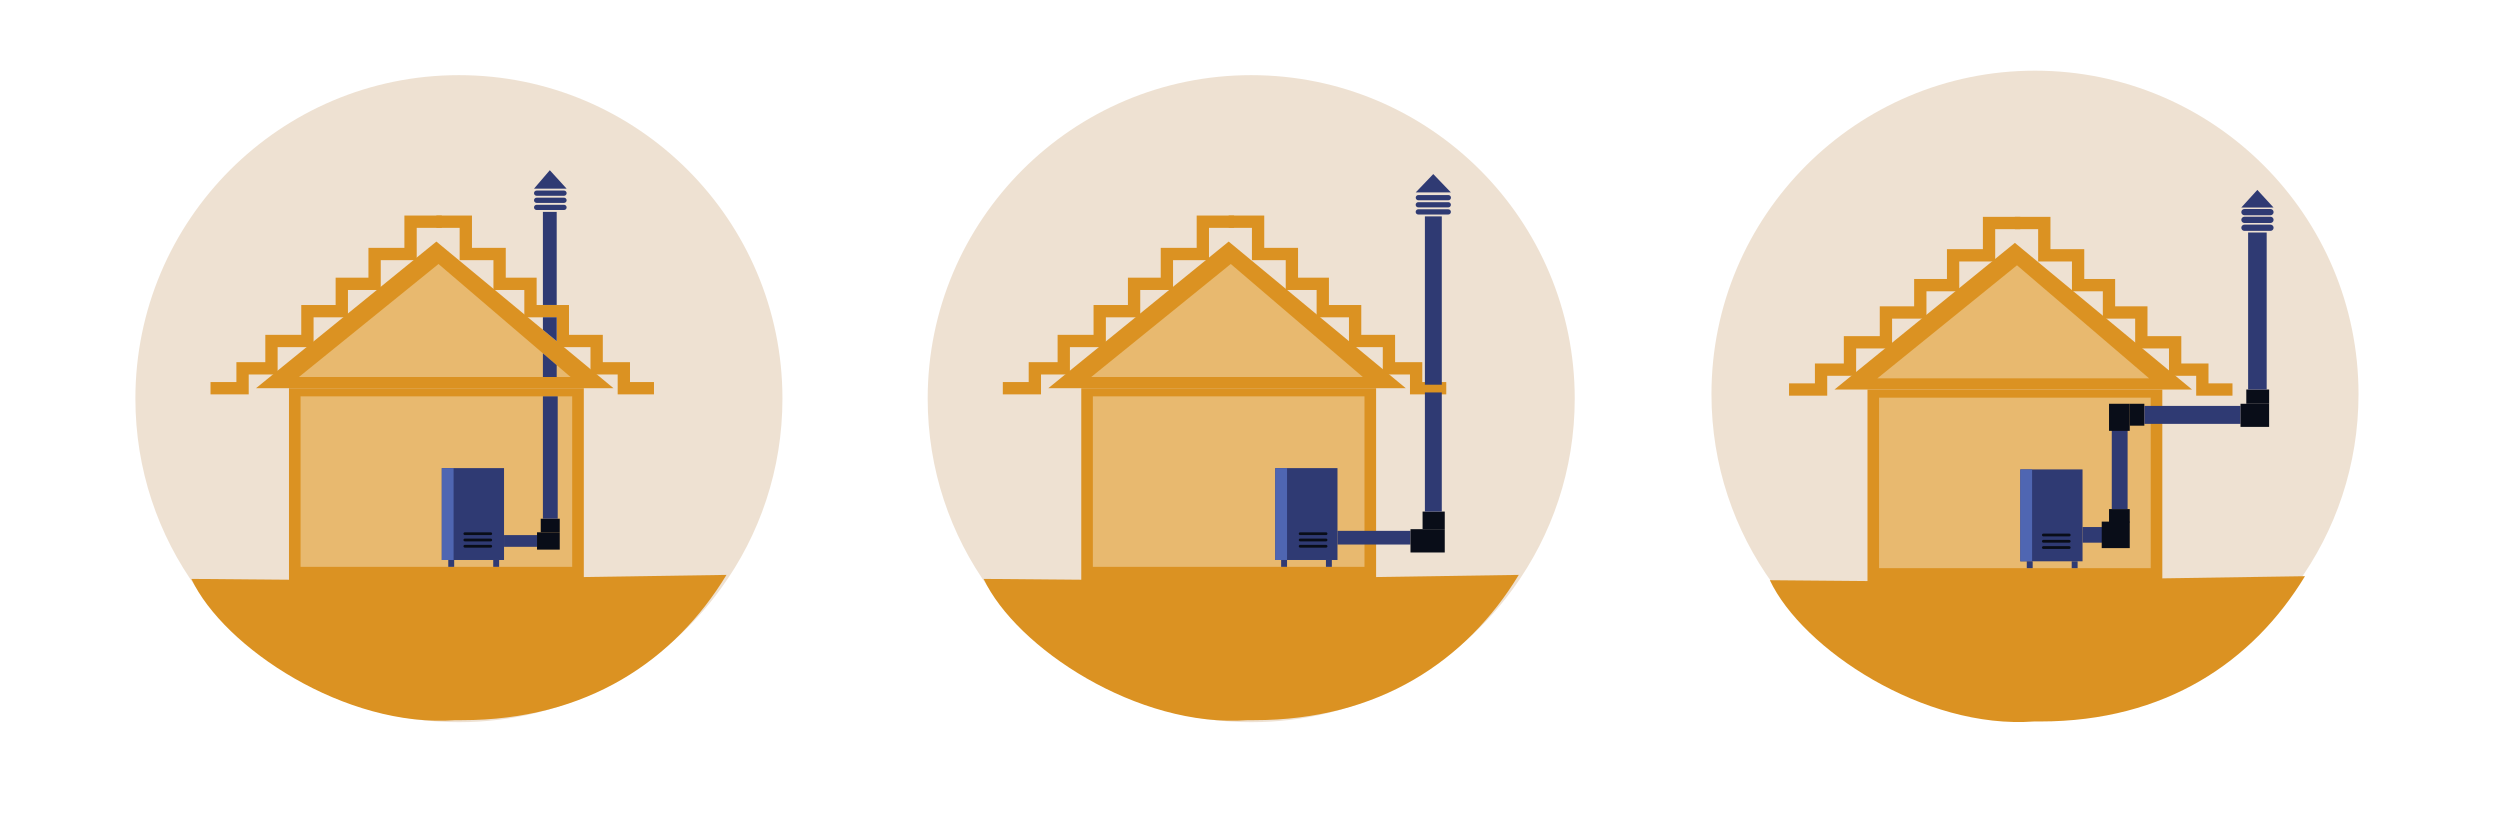 <?xml version="1.0" encoding="utf-8"?>
<!-- Generator: Adobe Illustrator 24.3.0, SVG Export Plug-In . SVG Version: 6.00 Build 0)  -->
<svg version="1.1" id="Capa_1" xmlns="http://www.w3.org/2000/svg" xmlns:xlink="http://www.w3.org/1999/xlink" x="0px" y="0px"
	 viewBox="0 0 1624.75 537.63" style="enable-background:new 0 0 1624.75 537.63;" xml:space="preserve">
<style type="text/css">
	.st0{fill:#EEE1D2;}
	.st1{fill:#DB9222;}
	.st2{fill:#E8B96F;}
	.st3{fill:none;stroke:#DB9222;stroke-width:8;stroke-miterlimit:10;}
	.st4{fill:#2F3A73;}
	.st5{fill:#4F66B2;}
	.st6{fill:#090D18;}
</style>
<g>
	<path class="st0" d="M508.51,259.1c0,46.1-14.83,88.73-39.99,123.38c-38.21,52.65-100.25,86.88-170.27,86.88
		c-70.1,0-132.19-34.3-170.39-87.04c-25.08-34.63-39.87-77.2-39.87-123.22c0-116.13,94.14-210.26,210.26-210.26
		S508.51,142.98,508.51,259.1z"/>
	<rect x="187.81" y="252.3" class="st1" width="191.61" height="126.3"/>
	<polygon class="st1" points="398.73,252.3 166.36,252.3 283.61,156.99 283.61,156.99 	"/>
	<rect x="195.34" y="257.59" class="st2" width="176.53" height="110.8"/>
	<polygon class="st2" points="284.98,171.57 284.98,171.57 194.27,245.01 370.8,245.01 	"/>
	<polyline class="st3" points="283.61,144.08 302.73,144.08 302.73,165.08 324.69,165.08 324.69,184.46 344.76,184.46 
		344.76,202.23 365.79,202.23 365.79,221.61 387.76,221.61 387.76,239.38 405.43,239.38 405.43,252.3 425.02,252.3 	"/>
	<polyline class="st3" points="287.12,144.08 266.82,144.08 266.82,165.08 243.45,165.08 243.45,184.46 222.13,184.46 
		222.13,202.23 199.79,202.23 199.79,221.61 176.43,221.61 176.43,239.38 157.64,239.38 157.64,252.3 136.82,252.3 	"/>
	<rect x="287.12" y="304.23" class="st4" width="40.45" height="59.71"/>
	<rect x="287.12" y="304.23" class="st5" width="7.67" height="59.71"/>
	<rect x="291.33" y="363.94" class="st4" width="3.84" height="4.45"/>
	<rect x="320.54" y="363.94" class="st4" width="3.84" height="4.45"/>
	<path class="st6" d="M318.93,347.76h-16.83c-0.5,0-0.91-0.41-0.91-0.91l0,0c0-0.5,0.41-0.91,0.91-0.91h16.83
		c0.5,0,0.91,0.41,0.91,0.91l0,0C319.85,347.35,319.43,347.76,318.93,347.76z"/>
	<path class="st6" d="M318.93,351.84h-16.83c-0.5,0-0.91-0.41-0.91-0.91l0,0c0-0.5,0.41-0.91,0.91-0.91h16.83
		c0.5,0,0.91,0.41,0.91,0.91l0,0C319.85,351.43,319.43,351.84,318.93,351.84z"/>
	<path class="st6" d="M318.93,355.92h-16.83c-0.5,0-0.91-0.41-0.91-0.91l0,0c0-0.5,0.41-0.91,0.91-0.91h16.83
		c0.5,0,0.91,0.41,0.91,0.91l0,0C319.85,355.52,319.43,355.92,318.93,355.92z"/>
	<rect x="327.57" y="347.76" class="st4" width="21.44" height="7.62"/>
	<rect x="352.83" y="137.71" class="st4" width="8.97" height="60.48"/>
	<path class="st4" d="M366.55,136.49h-17.8c-0.94,0-1.7-0.76-1.7-1.7l0,0c0-0.94,0.76-1.7,1.7-1.7h17.8c0.94,0,1.7,0.76,1.7,1.7l0,0
		C368.26,135.73,367.49,136.49,366.55,136.49z"/>
	<path class="st4" d="M366.55,131.87h-17.8c-0.94,0-1.7-0.76-1.7-1.7l0,0c0-0.94,0.76-1.7,1.7-1.7h17.8c0.94,0,1.7,0.76,1.7,1.7l0,0
		C368.26,131.11,367.49,131.87,366.55,131.87z"/>
	<path class="st4" d="M366.55,127.24h-17.8c-0.94,0-1.7-0.76-1.7-1.7l0,0c0-0.94,0.76-1.7,1.7-1.7h17.8c0.94,0,1.7,0.76,1.7,1.7l0,0
		C368.26,126.48,367.49,127.24,366.55,127.24z"/>
	<path class="st1" d="M300.07,468.04h-3.95c-71.51,5.28-150.63-47.05-171.75-91.81l99.38,0.86l74.51-0.86l173.89-2.61l0,0
		C438.35,429.24,381.48,468.04,300.07,468.04z"/>
	<rect x="349.01" y="345.94" class="st6" width="14.77" height="11.26"/>
	<rect x="351.42" y="337.12" class="st6" width="12.36" height="8.82"/>
	<rect x="352.83" y="257.59" class="st4" width="9.63" height="79.53"/>
	<polygon class="st4" points="361.8,237.31 352.83,229.63 352.83,245.01 361.8,245.01 	"/>
	<polygon class="st4" points="361.8,206.18 352.83,206.18 352.83,214.31 361.8,221.73 	"/>
	<polygon class="st4" points="368.26,122.62 347.04,122.62 357.32,110.62 357.32,110.62 	"/>
</g>
<g>
	<path class="st0" d="M1023.42,259.1c0,46.1-14.83,88.73-39.99,123.38c-38.21,52.65-100.25,86.88-170.27,86.88
		c-70.1,0-132.19-34.3-170.39-87.04c-25.08-34.63-39.87-77.2-39.87-123.22c0-116.13,94.14-210.26,210.26-210.26
		S1023.42,142.98,1023.42,259.1z"/>
	<rect x="702.72" y="252.3" class="st1" width="191.61" height="126.3"/>
	<polygon class="st1" points="913.63,252.3 681.27,252.3 798.52,156.99 798.52,156.99 	"/>
	<rect x="710.25" y="257.59" class="st2" width="176.53" height="110.8"/>
	<polygon class="st2" points="799.88,171.57 799.88,171.57 709.18,245.01 885.71,245.01 	"/>
	<polyline class="st3" points="798.52,144.08 817.63,144.08 817.63,165.08 839.6,165.08 839.6,184.46 859.67,184.46 859.67,202.23 
		880.69,202.23 880.69,221.61 902.67,221.61 902.67,239.38 920.34,239.38 920.34,252.3 939.93,252.3 	"/>
	<polyline class="st3" points="802.03,144.08 781.72,144.08 781.72,165.08 758.36,165.08 758.36,184.46 737.04,184.46 
		737.04,202.23 714.7,202.23 714.7,221.61 691.34,221.61 691.34,239.38 672.55,239.38 672.55,252.3 651.73,252.3 	"/>
	<rect x="828.78" y="304.23" class="st4" width="40.45" height="59.71"/>
	<rect x="828.78" y="304.23" class="st5" width="7.67" height="59.71"/>
	<rect x="832.61" y="363.94" class="st4" width="3.84" height="4.45"/>
	<rect x="861.73" y="363.94" class="st4" width="3.84" height="4.45"/>
	<path class="st6" d="M861.8,347.76h-16.83c-0.5,0-0.91-0.41-0.91-0.91l0,0c0-0.5,0.41-0.91,0.91-0.91h16.83
		c0.5,0,0.91,0.41,0.91,0.91l0,0C862.7,347.35,862.3,347.76,861.8,347.76z"/>
	<path class="st6" d="M861.8,351.84h-16.83c-0.5,0-0.91-0.41-0.91-0.91l0,0c0-0.5,0.41-0.91,0.91-0.91h16.83
		c0.5,0,0.91,0.41,0.91,0.91l0,0C862.7,351.43,862.3,351.84,861.8,351.84z"/>
	<path class="st6" d="M861.8,355.92h-16.83c-0.5,0-0.91-0.41-0.91-0.91l0,0c0-0.5,0.41-0.91,0.91-0.91h16.83
		c0.5,0,0.91,0.41,0.91,0.91l0,0C862.7,355.52,862.3,355.92,861.8,355.92z"/>
	<rect x="869.23" y="345" class="st4" width="47.45" height="8.89"/>
	<rect x="916.68" y="343.91" class="st6" width="22.27" height="15.15"/>
	<rect x="924.53" y="332.47" class="st6" width="14.42" height="11.44"/>
	<rect x="926.04" y="255.05" class="st4" width="10.98" height="77.41"/>
	<rect x="926.04" y="140.63" class="st4" width="10.98" height="109.39"/>
	<path class="st4" d="M941.24,139.42h-19.5c-0.94,0-1.7-0.76-1.7-1.7l0,0c0-0.94,0.76-1.7,1.7-1.7h19.5c0.94,0,1.7,0.76,1.7,1.7l0,0
		C942.94,138.65,942.18,139.42,941.24,139.42z"/>
	<path class="st4" d="M941.24,134.79h-19.5c-0.94,0-1.7-0.76-1.7-1.7l0,0c0-0.94,0.76-1.7,1.7-1.7h19.5c0.94,0,1.7,0.76,1.7,1.7l0,0
		C942.94,134.03,942.18,134.79,941.24,134.79z"/>
	<path class="st4" d="M941.28,130.16h-19.5c-0.94,0-1.7-0.76-1.7-1.7l0,0c0-0.94,0.76-1.7,1.7-1.7h19.5c0.94,0,1.7,0.76,1.7,1.7l0,0
		C942.98,129.4,942.22,130.16,941.28,130.16z"/>
	<polygon class="st4" points="942.94,125.05 920.07,125.05 931.48,113.12 931.48,113.12 	"/>
	<path class="st1" d="M814.97,468.04h-3.95c-71.51,5.28-150.63-47.05-171.75-91.81l99.38,0.86l74.51-0.86l173.89-2.61l0,0
		C953.26,429.24,896.38,468.04,814.97,468.04z"/>
</g>
<g>
	<path class="st0" d="M1532.8,256.19c0,46.1-14.83,88.73-39.99,123.38c-38.21,52.65-100.25,86.88-170.27,86.88
		c-70.1,0-132.19-34.3-170.39-87.04c-25.08-34.63-39.87-77.2-39.87-123.22c0-116.13,94.14-210.26,210.26-210.26
		S1532.8,140.07,1532.8,256.19z"/>
	<rect x="1213.68" y="253.15" class="st1" width="191.61" height="126.3"/>
	<polygon class="st1" points="1424.59,253.15 1192.23,253.15 1309.48,157.84 1309.48,157.84 	"/>
	<rect x="1221.21" y="258.44" class="st2" width="176.53" height="110.8"/>
	<polygon class="st2" points="1310.84,172.42 1310.84,172.42 1220.14,245.86 1396.67,245.86 	"/>
	<polyline class="st3" points="1309.48,144.93 1328.59,144.93 1328.59,165.93 1350.56,165.93 1350.56,185.31 1370.63,185.31 
		1370.63,203.08 1391.65,203.08 1391.65,222.46 1413.63,222.46 1413.63,240.23 1431.3,240.23 1431.3,253.15 1450.89,253.15 	"/>
	<polyline class="st3" points="1312.99,144.93 1292.68,144.93 1292.68,165.93 1269.32,165.93 1269.32,185.31 1248,185.31 
		1248,203.08 1225.66,203.08 1225.66,222.46 1202.3,222.46 1202.3,240.23 1183.51,240.23 1183.51,253.15 1162.69,253.15 	"/>
	<rect x="1312.99" y="305.08" class="st4" width="40.45" height="59.71"/>
	<rect x="1312.99" y="305.08" class="st5" width="7.67" height="59.71"/>
	<rect x="1317.2" y="364.79" class="st4" width="3.84" height="4.45"/>
	<rect x="1346.4" y="364.79" class="st4" width="3.84" height="4.45"/>
	<path class="st6" d="M1344.8,348.61h-16.83c-0.5,0-0.91-0.41-0.91-0.91l0,0c0-0.5,0.41-0.91,0.91-0.91h16.83
		c0.5,0,0.91,0.41,0.91,0.91l0,0C1345.71,348.2,1345.3,348.61,1344.8,348.61z"/>
	<path class="st6" d="M1344.8,352.69h-16.83c-0.5,0-0.91-0.41-0.91-0.91l0,0c0-0.5,0.41-0.91,0.91-0.91h16.83
		c0.5,0,0.91,0.41,0.91,0.91l0,0C1345.71,352.28,1345.3,352.69,1344.8,352.69z"/>
	<path class="st6" d="M1344.8,356.77h-16.83c-0.5,0-0.91-0.41-0.91-0.91l0,0c0-0.5,0.41-0.91,0.91-0.91h16.83
		c0.5,0,0.91,0.41,0.91,0.91l0,0C1345.71,356.37,1345.3,356.77,1344.8,356.77z"/>
	<path class="st1" d="M1325.93,468.89h-3.95c-71.51,5.28-150.63-47.05-171.75-91.81l99.38,0.86l74.51-0.86l173.89-2.61l0,0
		C1464.22,430.09,1407.34,468.89,1325.93,468.89z"/>
	<rect x="1353.44" y="342.52" class="st4" width="13.46" height="10.17"/>
	<rect x="1365.91" y="339" class="st6" width="18.21" height="17.22"/>
	<rect x="1370.66" y="330.85" class="st6" width="13.46" height="8.7"/>
	<rect x="1372.44" y="275.47" class="st4" width="10.29" height="55.38"/>
	<rect x="1370.66" y="262.41" class="st6" width="13.46" height="17.6"/>
	<rect x="1384.12" y="262.41" class="st6" width="9.48" height="14.24"/>
	<rect x="1393.6" y="263.8" class="st4" width="62.51" height="11.67"/>
	<rect x="1456.11" y="262.41" class="st6" width="18.59" height="15.03"/>
	<rect x="1459.87" y="253.15" class="st6" width="14.84" height="9.26"/>
	<rect x="1461.05" y="151.11" class="st4" width="12.07" height="102.03"/>
	<path class="st4" d="M1475.57,150.06h-16.9c-1.12,0-2.04-0.91-2.04-2.04l0,0c0-1.12,0.91-2.04,2.04-2.04h16.9
		c1.12,0,2.04,0.91,2.04,2.04l0,0C1477.6,149.15,1476.69,150.06,1475.57,150.06z"/>
	<path class="st4" d="M1475.57,144.93h-16.9c-1.12,0-2.04-0.91-2.04-2.04l0,0c0-1.12,0.91-2.04,2.04-2.04h16.9
		c1.12,0,2.04,0.91,2.04,2.04l0,0C1477.6,144.02,1476.69,144.93,1475.57,144.93z"/>
	<path class="st4" d="M1475.57,139.91h-16.9c-1.12,0-2.04-0.91-2.04-2.04l0,0c0-1.12,0.91-2.04,2.04-2.04h16.9
		c1.12,0,2.04,0.91,2.04,2.04l0,0C1477.6,138.99,1476.69,139.91,1475.57,139.91z"/>
	<polygon class="st4" points="1477.57,134.88 1456.6,134.88 1467.05,123.41 1467.05,123.41 	"/>
</g>
</svg>
